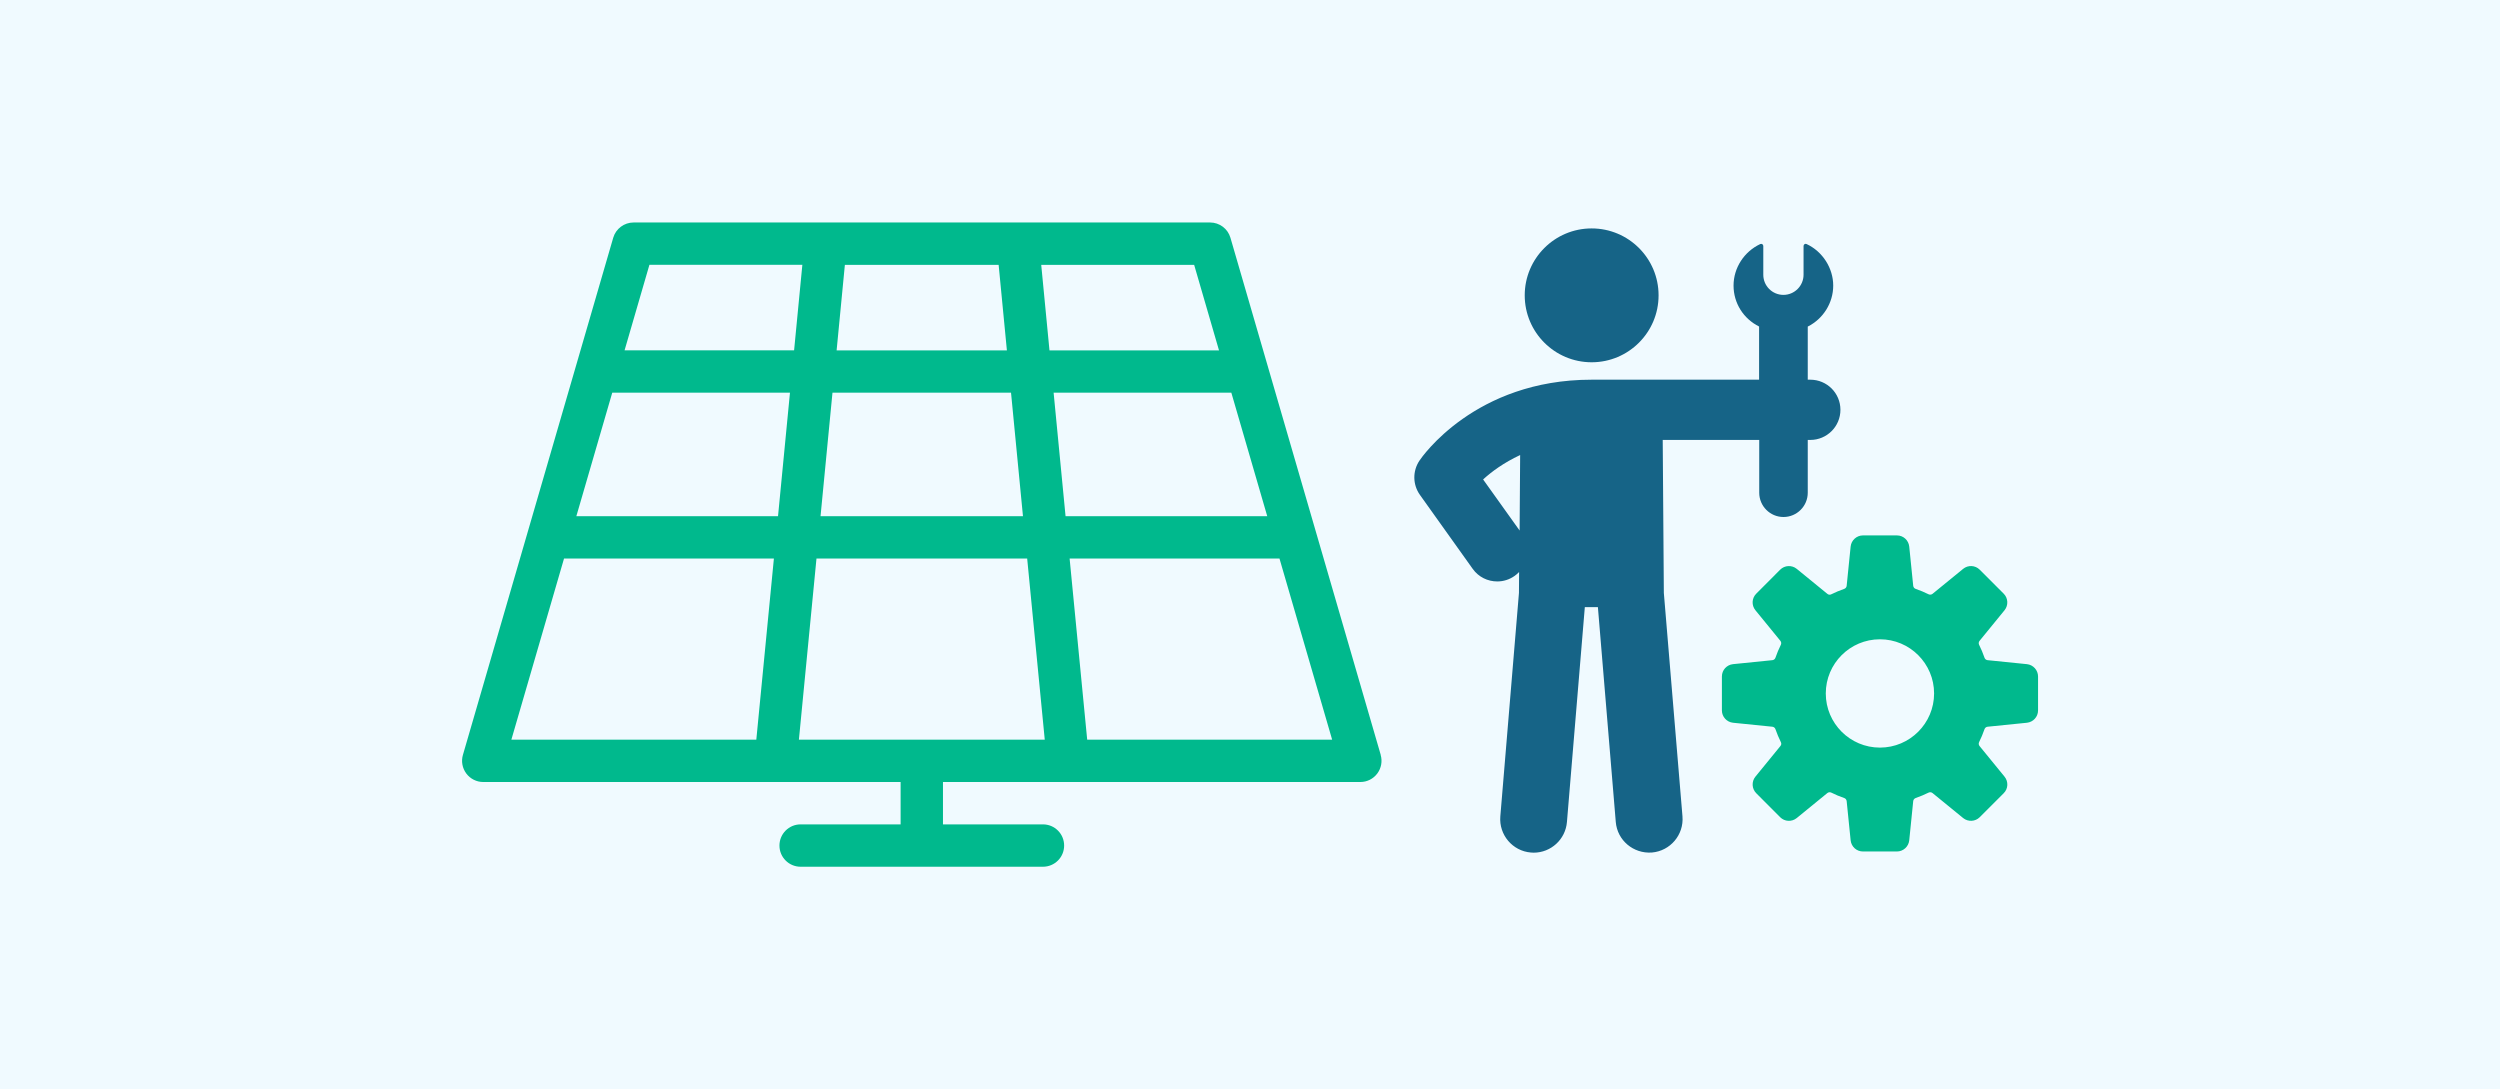 <?xml version="1.0" encoding="UTF-8"?>
<svg id="_レイヤー_1" data-name="レイヤー 1" xmlns="http://www.w3.org/2000/svg" version="1.1" viewBox="0 0 332.83 145">
  <defs>
    <style>
      .cls-1 {
        fill: #00b98d;
      }

      .cls-1, .cls-2, .cls-3 {
        stroke-width: 0px;
      }

      .cls-2 {
        fill: #166487;
      }

      .cls-3 {
        fill: #f0faff;
      }
    </style>
  </defs>
  <rect class="cls-3" width="332.83" height="145"/>
  <g>
    <path class="cls-1" d="M183.82,100.5l-20.01-68.85c-.35-1.2-1.45-2.03-2.71-2.03h-76.75c-1.25,0-2.36.83-2.71,2.03l-20.01,68.85c-.25.85-.08,1.77.45,2.48.53.71,1.37,1.13,2.25,1.13h55.57v5.64h-13.31c-1.56,0-2.82,1.26-2.82,2.82s1.26,2.82,2.82,2.82h32.26c1.56,0,2.82-1.26,2.82-2.82s-1.26-2.82-2.82-2.82h-13.31v-5.64h55.57c.89,0,1.72-.42,2.25-1.13.53-.71.7-1.63.45-2.48M106.36,98.47l2.34-24.11h28.05l2.34,24.11h-32.72ZM109.24,68.72l1.59-16.44h23.77l1.59,16.44h-26.95ZM81.51,52.28h23.66l-1.59,16.44h-26.85l4.78-16.44ZM111.38,46.65l1.1-11.39h20.47l1.1,11.39h-22.67ZM140.27,52.28h23.66l4.78,16.44h-26.85l-1.59-16.44ZM162.29,46.65h-22.57l-1.1-11.39h20.36l3.31,11.39ZM86.46,35.25h20.36l-1.1,11.39h-22.57l3.31-11.39ZM75.09,74.36h27.94l-2.34,24.11h-32.61l7.01-24.11ZM144.74,98.47l-2.34-24.11h27.94l7.01,24.11h-32.61Z"/>
    <path class="cls-2" d="M211.9,48.23c4.92,0,8.91-3.99,8.91-8.91s-3.99-8.91-8.91-8.91-8.91,3.99-8.91,8.91,3.99,8.91,8.91,8.91"/>
    <path class="cls-2" d="M221.4,58.57h12.81v7.03c0,1.78,1.45,3.23,3.23,3.23s3.23-1.45,3.23-3.23v-7.03h.34c2.21,0,4.01-1.79,4.01-4.01s-1.79-4.01-4.01-4.01h-.34v-7.07c2.07-1.04,3.39-3.16,3.39-5.46s-1.39-4.53-3.55-5.53c-.09-.04-.19-.04-.27.02-.08.05-.13.14-.13.24v3.83c0,1.47-1.2,2.68-2.68,2.68s-2.68-1.2-2.68-2.68v-3.83c0-.1-.05-.18-.13-.24-.08-.05-.18-.06-.27-.02-2.16,1.01-3.56,3.18-3.56,5.53s1.33,4.42,3.4,5.45v7.08h-22.32c-15.51,0-22.61,10.34-22.9,10.78-.93,1.39-.9,3.2.07,4.56l7.02,9.84c.78,1.1,2.01,1.68,3.27,1.68.81,0,1.62-.24,2.33-.75.22-.15.41-.33.58-.51l-.02,2.79-2.48,29.75c-.2,2.45,1.62,4.61,4.07,4.81.13.01.25.02.37.02,2.29,0,4.24-1.76,4.43-4.09l2.38-28.6h1.74l2.38,28.6c.2,2.45,2.35,4.25,4.81,4.07,2.45-.21,4.27-2.36,4.07-4.81l-2.48-29.75-.15-20.37ZM197.45,63.83c1.1-1.01,2.74-2.23,4.93-3.25l-.07,10.05-4.86-6.8Z"/>
    <path class="cls-1" d="M269.84,88.42l-5.23-.53c-.19-.02-.35-.15-.41-.33-.2-.59-.45-1.17-.72-1.72-.08-.17-.06-.37.06-.52l3.33-4.08c.53-.65.48-1.61-.11-2.2l-3.2-3.2c-.6-.6-1.55-.64-2.2-.11l-4.08,3.33c-.15.12-.35.14-.52.06-.55-.27-1.13-.52-1.72-.72-.18-.06-.31-.22-.33-.41l-.53-5.23c-.09-.84-.79-1.48-1.64-1.48h-4.52c-.84,0-1.55.64-1.64,1.48l-.53,5.23c-.02.19-.15.35-.33.41-.59.2-1.16.45-1.72.72-.17.09-.37.07-.52-.06l-4.08-3.33c-.65-.53-1.61-.48-2.2.11l-3.19,3.2c-.6.6-.64,1.55-.11,2.2l3.33,4.08c.12.15.14.35.06.52-.27.55-.52,1.13-.72,1.72-.06.18-.22.31-.41.33l-5.24.53c-.84.09-1.48.79-1.48,1.64v4.52c0,.84.64,1.55,1.48,1.64l5.24.53c.19.02.35.15.41.33.2.59.45,1.16.72,1.72.09.17.07.37-.06.52l-3.33,4.08c-.53.65-.48,1.61.11,2.2l3.19,3.2c.6.6,1.55.64,2.2.11l4.08-3.33c.15-.12.35-.14.52-.06.56.28,1.13.52,1.72.72.18.06.31.22.33.41l.53,5.23c.09.84.79,1.48,1.64,1.48h4.52c.84,0,1.55-.64,1.64-1.48l.53-5.23c.02-.19.15-.34.33-.41.59-.2,1.16-.45,1.72-.72.17-.08.37-.06.52.06l4.08,3.33c.65.53,1.61.48,2.2-.11l3.2-3.2c.6-.59.64-1.55.11-2.2l-3.33-4.08c-.12-.15-.14-.35-.06-.52.27-.55.52-1.13.72-1.72.06-.18.22-.31.41-.33l5.24-.53c.84-.09,1.48-.79,1.48-1.64v-4.52c0-.84-.64-1.55-1.48-1.64M250.28,99.53c-3.98,0-7.21-3.23-7.21-7.21s3.23-7.21,7.21-7.21,7.21,3.23,7.21,7.21-3.23,7.21-7.21,7.21"/>
  </g>
</svg>